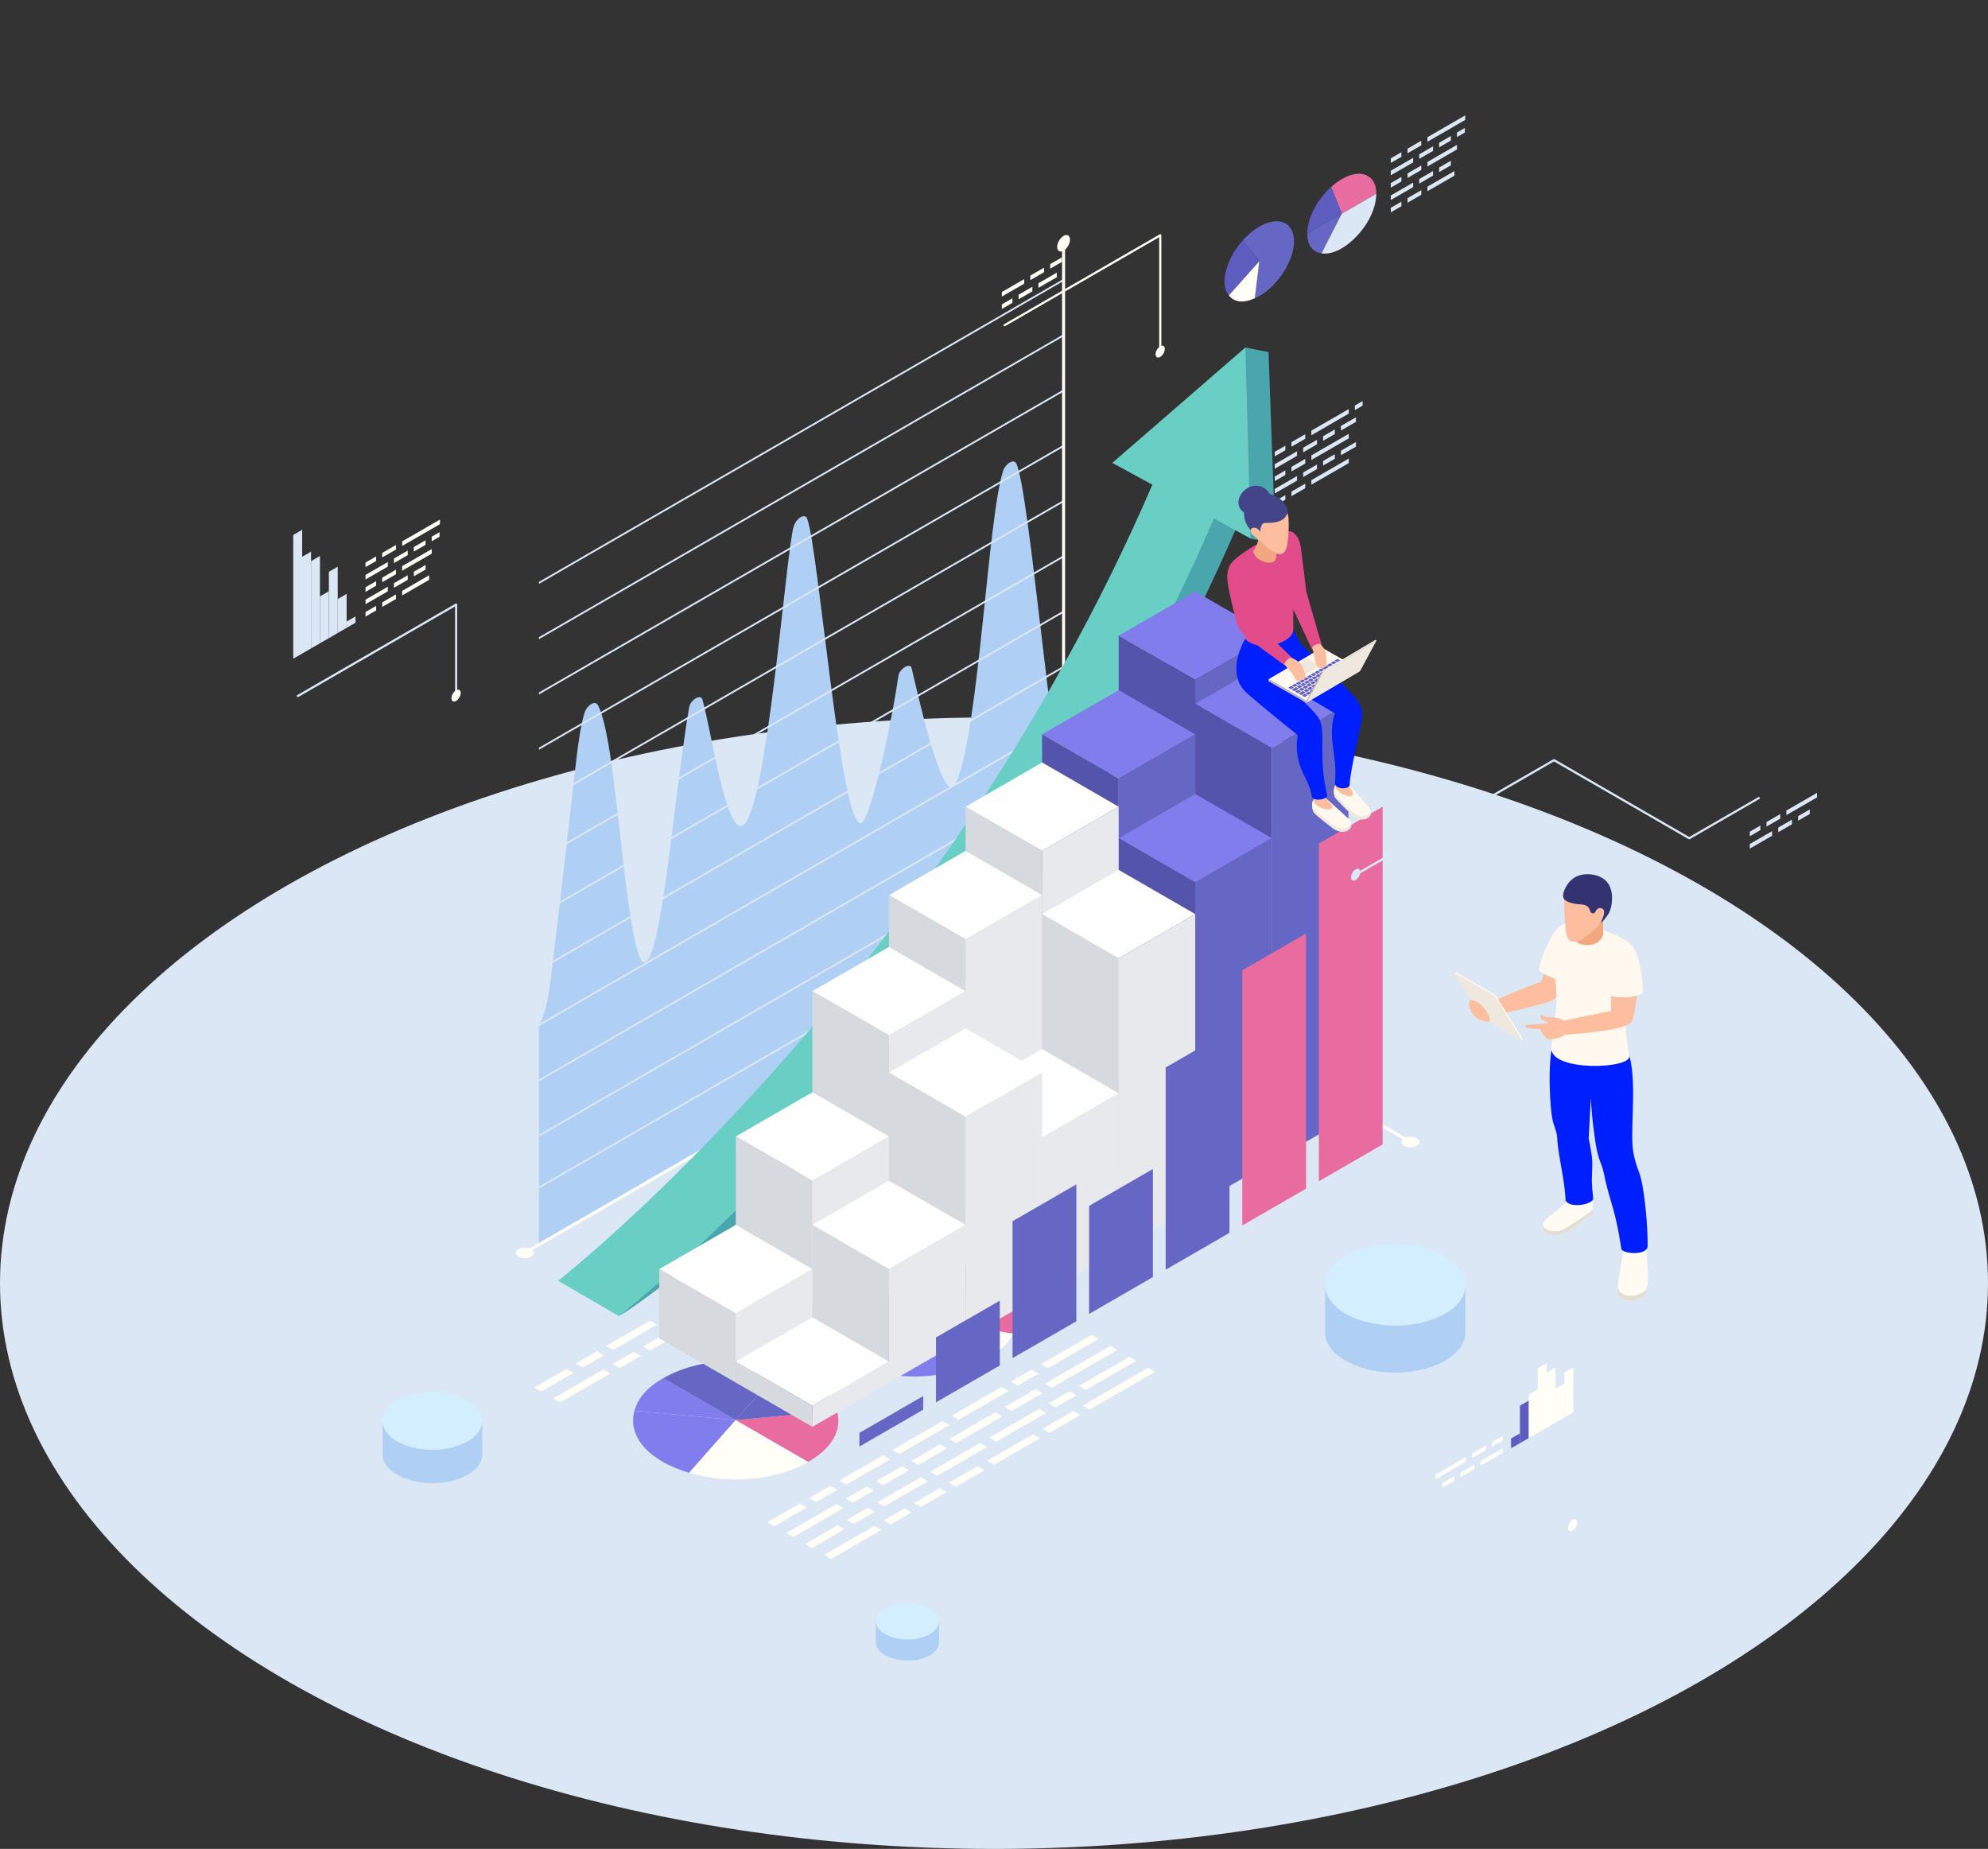 <?xml version="1.0" encoding="UTF-8"?> <svg xmlns="http://www.w3.org/2000/svg" id="_x30_" viewBox="0 0 450 418.48"><rect x="0" y="0" width="450" height="418.48" fill="#333333" stroke="none"/><defs><style> .cls-1 { fill: #dbe7f5; } .cls-2 { fill: #5d5dbf; } .cls-3 { fill: #5454ac; } .cls-4 { fill: #6666c4; } .cls-5 { fill: #d6d9de; } .cls-6 { fill: #e86c9f; } .cls-7 { fill: #6262c9; } .cls-8 { fill: #69cfc5; } .cls-9 { fill: #001fff; } .cls-10 { fill: #e4ded2; } .cls-11 { isolation: isolate; } .cls-12 { fill: #f1a782; } .cls-13 { fill: #fff8ef; } .cls-14 { fill: #44448b; } .cls-15 { fill: #333372; } .cls-16 { fill: #817dec; } .cls-17 { fill: #e34c8a; } .cls-18 { fill: #fcbe9f; } .cls-19 { fill: #e8e9ec; } .cls-20 { fill: #fefefe; } .cls-21 { fill: #fffff7; } .cls-22 { fill: #b0cff5; } .cls-23 { fill: #d2eeff; } .cls-24 { fill: #c5bbac; } .cls-25 { fill: #49a6ac; } .cls-26 { fill: #fffbf3; } .cls-27 { fill: #eee8de; } </style></defs><ellipse class="cls-1" cx="225" cy="290.43" rx="225" ry="128.05"></ellipse><g id="_x31_"><g><g><polygon class="cls-21" points="129.82 310.74 122.5 314.97 120.92 314.06 128.24 309.83 129.82 310.74"></polygon><polygon class="cls-21" points="136.7 306.77 131.93 309.52 130.36 308.61 135.12 305.86 136.7 306.77"></polygon><polygon class="cls-21" points="148.69 299.84 138.81 305.55 137.24 304.64 147.12 298.93 148.69 299.84"></polygon><polygon class="cls-21" points="162.1 292.1 150.81 298.62 149.23 297.71 160.52 291.19 162.1 292.1"></polygon><polygon class="cls-21" points="162.64 289.97 164.22 290.88 175.5 284.36 173.93 283.45 162.64 289.97"></polygon><polygon class="cls-21" points="182.32 280.42 177.62 283.14 176.05 282.23 180.75 279.51 182.32 280.42"></polygon><polygon class="cls-21" points="195.88 272.6 184.44 279.2 182.87 278.29 194.3 271.69 195.88 272.6"></polygon><polygon class="cls-21" points="138.15 310.87 126.77 317.43 125.2 316.53 136.58 309.96 138.15 310.87"></polygon><polygon class="cls-21" points="145.03 306.89 140.27 309.64 138.69 308.73 143.46 305.98 145.03 306.89"></polygon><polygon class="cls-21" points="152.97 302.31 147.15 305.67 145.57 304.76 151.39 301.4 152.97 302.31"></polygon><polygon class="cls-21" points="161.55 297.35 155.08 301.09 153.51 300.18 159.98 296.45 161.55 297.35"></polygon><polygon class="cls-21" points="162.09 295.22 163.67 296.13 174.08 290.12 172.5 289.21 162.09 295.22"></polygon><polygon class="cls-21" points="183.19 284.86 176.19 288.9 174.62 287.99 181.62 283.95 183.19 284.86"></polygon><polygon class="cls-21" points="200.15 275.07 185.31 283.64 183.73 282.73 198.58 274.16 200.15 275.07"></polygon></g><path class="cls-21" d="M182.6,341.21l-7.32,4.23-1.57-.91,7.32-4.23,1.57.91ZM187.9,336.33l-4.76,2.75,1.57.91,4.76-2.75-1.57-.91ZM199.89,329.4l-9.88,5.7,1.57.91,9.88-5.7-1.57-.91ZM213.3,321.66l-11.29,6.52,1.57.91,11.29-6.52-1.57-.91ZM215.42,320.44l1.57.91,11.29-6.52-1.57-.91-11.29,6.52ZM233.53,309.99l-4.7,2.72,1.57.91,4.7-2.72-1.57-.91ZM247.08,302.16l-11.44,6.6,1.57.91,11.44-6.6-1.57-.91ZM189.35,340.43l-11.38,6.57,1.57.91,11.38-6.57-1.57-.91ZM196.23,336.46l-4.76,2.75,1.57.91,4.76-2.75-1.57-.91ZM204.17,331.87l-5.82,3.36,1.57.91,5.82-3.36-1.57-.91ZM212.76,326.92l-6.47,3.73,1.57.91,6.47-3.73-1.57-.91ZM214.87,325.69l1.57.91,10.41-6.01-1.57-.91-10.41,6.01ZM234.39,314.42l-7,4.04,1.57.91,7-4.04-1.57-.91ZM251.36,304.63l-14.85,8.57,1.57.91,14.85-8.57-1.57-.91ZM189.57,345.24l-7.32,4.23,1.57.91,7.32-4.23-1.57-.91ZM196.45,341.27l-4.76,2.75,1.57.91,4.76-2.75-1.57-.91ZM208.45,334.34l-9.88,5.7,1.57.91,9.88-5.7-1.57-.91ZM221.85,326.6l-11.29,6.52,1.57.91,11.29-6.52-1.57-.91ZM223.97,325.38l1.57.91,11.29-6.52-1.57-.91-11.29,6.52ZM242.08,314.92l-4.7,2.72,1.57.91,4.7-2.72-1.57-.91ZM255.63,307.1l-11.44,6.6,1.57.91,11.44-6.6-1.57-.91ZM197.91,345.37l-11.38,6.57,1.57.91,11.38-6.57-1.57-.91ZM204.78,341.39l-4.76,2.75,1.57.91,4.76-2.75-1.57-.91ZM212.72,336.81l-5.82,3.36,1.57.91,5.82-3.36-1.57-.91ZM221.31,331.85l-6.47,3.73,1.57.91,6.47-3.73-1.57-.91ZM223.42,330.63l1.57.91,10.41-6.01-1.57-.91-10.41,6.01ZM242.94,319.36l-7,4.04,1.57.91,7-4.04-1.57-.91ZM259.91,309.57l-14.85,8.57,1.57.91,14.85-8.57-1.57-.91Z"></path><g><path class="cls-16" d="M166.54,321.41l-22.92-2.1c.8-2.92,2.89-5.29,6.51-7.38l16.41,9.47Z"></path><path class="cls-16" d="M166.54,321.41l-10.54,11.94c-9.14-2.69-13.99-8.19-12.39-14.03l22.92,2.1Z"></path><path class="cls-21" d="M166.54,321.41l16.41,9.47c-7.25,4.19-17.81,5.15-26.95,2.46l10.54-11.94Z"></path><path class="cls-6" d="M166.54,321.41l22.92-2.1c1.2,4.39-1.07,8.43-6.51,11.57l-16.41-9.47Z"></path><path class="cls-4" d="M166.54,321.41l10.54-11.94c6.85,2.02,11.18,5.46,12.39,9.84l-22.92,2.1Z"></path><path class="cls-4" d="M166.54,321.41l-16.41-9.47c7.25-4.19,17.81-5.15,26.95-2.46l-10.54,11.94Z"></path></g><g><path class="cls-16" d="M206.94,298.05l7.81,12.69c-4.86,1-9.47,1.07-14.41.23l6.61-12.92Z"></path><path class="cls-21" d="M206.94,298.05l22.37,3.81c-2.19,4.28-7.28,7.38-14.57,8.88l-7.81-12.69Z"></path><path class="cls-4" d="M206.94,298.05l-6.61,12.92c-12.36-2.11-19.41-9.6-15.77-16.73,3.65-7.13,16.62-11.21,28.98-9.1,4.94.84,8.75,2.35,11.89,4.71l-18.49,8.21Z"></path><path class="cls-6" d="M206.94,298.05l18.49-8.21c4.71,3.54,6.07,7.74,3.88,12.02l-22.37-3.81Z"></path></g></g><g><g><path class="cls-22" d="M230.02,104.87c-.61-1.07-2.42.04-2.99,1.81-3.41,10.64-5.39,57.53-10.4,70.03-.41,1.02-1.38,1.66-1.88,1.23-2.63-2.31-5.94-16.17-8.4-26.73-.31-1.33-2.77.14-3,1.8-1.46,10.35-6.15,32.03-8.31,33.27-4.61,2.66-9.81-62.95-12.37-68.97-.51-1.19-2.43.02-3,1.8-1.73,5.42-6.06,64.58-11.53,67.73-3.79,2.19-7.27-22.23-9.15-28.53-.39-1.3-2.7.08-3,1.8-3.36,19.63-6.12,56.13-9.91,57.55-2.23,1.93-4.29-17.06-4.66-19.81-1.59-11.91-3.21-33.2-6.11-38.29-.61-1.08-2.43.02-3,1.8-1.73,5.42-2.37,16.91-6.43,50.09-1.17,9.56-1.65,16.84-3.89,20.64v49.25l118.8-68.59v-36.73c-2.23,1.93-7.87-66.1-10.78-71.17Z"></path><path class="cls-1" d="M240.79,63.11v.46l-118.8,68.59v-.46l118.8-68.59ZM121.99,144.68l118.8-68.59v-.46l-118.8,68.59v.46ZM121.99,268.57v.46l118.8-68.59v-.46l-118.8,68.59ZM121.99,157.19l118.8-68.59v-.46l-118.8,68.59v.46ZM121.99,169.7l118.8-68.59v-.46l-118.8,68.59v.46ZM121.99,182.21l118.8-68.59v-.46l-118.8,68.59v.46ZM121.99,194.72l118.8-68.59v-.46l-118.8,68.59v.46ZM121.99,207.23l118.8-68.59v-.46l-118.8,68.59v.46ZM121.99,219.74l118.8-68.59v-.46l-118.8,68.59v.46ZM121.99,232.25l118.8-68.59v-.46l-118.8,68.59v.46ZM121.99,244.77l118.8-68.59v-.46l-118.8,68.59v.46ZM121.99,257.28l118.8-68.59v-.46l-118.8,68.59v.46Z"></path></g><g id="_x31_6"><g><g><path class="cls-21" d="M319.28,258.84c-.06,0-.12-.01-.17-.04l-78.53-45.34c-.1-.06-.17-.17-.17-.29V55.06c0-.19.15-.34.34-.34s.34.15.34.34v157.91l78.36,45.24c.16.09.22.3.12.46-.06.11-.18.17-.29.17Z"></path><path class="cls-21" d="M118.79,283.91c-.12,0-.23-.06-.29-.17-.09-.16-.04-.37.12-.46l121.96-70.41c.16-.09.37-.04.46.12.09.16.04.37-.12.46l-121.96,70.41c-.05.03-.11.04-.17.04Z"></path></g><path class="cls-21" d="M320.72,257.66c.8.46.8,1.21,0,1.67s-2.09.46-2.89,0-.8-1.21,0-1.67,2.09-.46,2.89,0Z"></path><path class="cls-21" d="M120.24,282.74c.8.46.8,1.21,0,1.67s-2.09.46-2.89,0c-.8-.46-.8-1.21,0-1.67.8-.46,2.09-.46,2.89,0Z"></path><path class="cls-21" d="M239.3,55.9c0,.92.65,1.3,1.45.84.8-.46,1.45-1.58,1.45-2.51s-.65-1.3-1.45-.84-1.45,1.58-1.45,2.51Z"></path></g><g><path class="cls-25" d="M273.24,111.06c-39.82,84-132.25,186.16-133.14,186.83,8.69-5.02,90.84-64.4,140.48-180.08l-7.34-6.76Z"></path><g><polygon class="cls-25" points="281.9 78.65 287.14 79.69 288.71 123.03 283.09 121.9 273.93 106.94 281.9 78.65"></polygon><path class="cls-8" d="M281.9,78.65l-30.12,26.12,9.07,4.94c-48.67,112.74-133.64,179.51-134.52,180.18l13.77,8c.88-.67,86.04-67.58,134.69-180.54l8.3,4.55-1.19-43.25Z"></path></g></g><g><g id="Axonometric_Cube"><polygon id="Cube_face_-_top" class="cls-16" points="270.55 153.88 253.22 143.88 270.55 133.87 287.89 143.88 270.55 153.88"></polygon><polygon id="Cube_face_-_left" class="cls-3" points="270.55 252.9 253.22 242.9 253.22 143.88 270.55 153.88 270.55 252.9"></polygon><polygon id="Cube_face_-_right" class="cls-4" points="287.89 242.9 270.55 252.9 270.55 153.88 287.89 143.88 287.89 242.9"></polygon></g><g id="Axonometric_Cube-2" data-name="Axonometric_Cube"><polygon id="Cube_face_-_top-2" data-name="Cube_face_-_top" class="cls-16" points="287.89 169.3 270.55 159.3 287.89 149.29 305.22 159.3 287.89 169.3"></polygon><polygon id="Cube_face_-_left-2" data-name="Cube_face_-_left" class="cls-3" points="287.89 262.91 270.55 252.9 270.55 159.3 287.89 169.3 287.89 262.91"></polygon><polygon id="Cube_face_-_right-2" data-name="Cube_face_-_right" class="cls-4" points="305.22 252.9 287.89 262.91 287.89 169.3 305.22 159.3 305.22 252.9"></polygon></g><g id="Axonometric_Cube-3" data-name="Axonometric_Cube"><polygon id="Cube_face_-_top-3" data-name="Cube_face_-_top" class="cls-16" points="253.22 176.22 235.89 166.21 253.22 156.21 270.55 166.21 253.22 176.22"></polygon><polygon id="Cube_face_-_left-3" data-name="Cube_face_-_left" class="cls-3" points="253.22 262.91 235.89 252.9 235.89 166.21 253.22 176.22 253.22 262.91"></polygon><polygon id="Cube_face_-_right-3" data-name="Cube_face_-_right" class="cls-4" points="270.55 252.9 253.22 262.91 253.22 176.22 270.55 166.21 270.55 252.9"></polygon></g><g id="Axonometric_Cube-4" data-name="Axonometric_Cube"><polygon id="Cube_face_-_top-4" data-name="Cube_face_-_top" class="cls-16" points="270.55 199.72 253.22 189.71 270.55 179.71 287.89 189.71 270.55 199.72"></polygon><polygon id="Cube_face_-_left-4" data-name="Cube_face_-_left" class="cls-3" points="270.55 272.92 253.22 262.91 253.22 189.71 270.55 199.72 270.55 272.92"></polygon><polygon id="Cube_face_-_right-4" data-name="Cube_face_-_right" class="cls-4" points="287.89 262.91 270.55 272.92 270.55 199.72 287.89 189.71 287.89 262.91"></polygon></g><g id="Axonometric_Cube-5" data-name="Axonometric_Cube"><polygon id="Cube_face_-_top-5" data-name="Cube_face_-_top" class="cls-20" points="235.89 192.59 218.56 182.59 235.89 172.58 253.22 182.59 235.89 192.59"></polygon><polygon id="Cube_face_-_left-5" data-name="Cube_face_-_left" class="cls-5" points="235.89 272.92 218.56 262.91 218.56 182.59 235.89 192.59 235.89 272.92"></polygon><polygon id="Cube_face_-_right-5" data-name="Cube_face_-_right" class="cls-19" points="253.22 262.91 235.89 272.92 235.89 192.59 253.22 182.59 253.22 262.91"></polygon></g><g id="Axonometric_Cube-6" data-name="Axonometric_Cube"><polygon id="Cube_face_-_top-6" data-name="Cube_face_-_top" class="cls-20" points="253.22 216.9 235.89 206.89 253.22 196.89 270.55 206.89 253.22 216.9"></polygon><polygon id="Cube_face_-_left-6" data-name="Cube_face_-_left" class="cls-5" points="253.22 282.92 235.89 272.92 235.89 206.89 253.22 216.9 253.22 282.92"></polygon><polygon id="Cube_face_-_right-6" data-name="Cube_face_-_right" class="cls-19" points="270.55 272.92 253.22 282.92 253.22 216.9 270.55 206.89 270.55 272.92"></polygon></g><g id="Axonometric_Cube-7" data-name="Axonometric_Cube"><polygon id="Cube_face_-_top-7" data-name="Cube_face_-_top" class="cls-20" points="218.56 212.61 201.22 202.6 218.56 192.59 235.89 202.6 218.56 212.61"></polygon><polygon id="Cube_face_-_left-7" data-name="Cube_face_-_left" class="cls-5" points="218.56 282.92 201.22 272.92 201.22 202.6 218.56 212.61 218.56 282.92"></polygon><polygon id="Cube_face_-_right-7" data-name="Cube_face_-_right" class="cls-19" points="235.89 272.92 218.56 282.92 218.56 212.61 235.89 202.6 235.89 272.92"></polygon></g><g id="Axonometric_Cube-8" data-name="Axonometric_Cube"><polygon id="Cube_face_-_top-8" data-name="Cube_face_-_top" class="cls-20" points="235.89 257.46 218.56 247.45 235.89 237.44 253.22 247.45 235.89 257.46"></polygon><polygon id="Cube_face_-_left-8" data-name="Cube_face_-_left" class="cls-5" points="235.89 292.93 230.29 289.7 218.56 282.92 218.56 247.45 235.89 257.46 235.89 292.93"></polygon><polygon id="Cube_face_-_right-8" data-name="Cube_face_-_right" class="cls-19" points="253.22 282.92 235.89 292.93 235.89 257.46 253.22 247.45 253.22 282.92"></polygon></g><g id="Axonometric_Cube-9" data-name="Axonometric_Cube"><polygon id="Cube_face_-_top-9" data-name="Cube_face_-_top" class="cls-20" points="201.22 234.35 183.89 224.34 201.22 214.34 218.56 224.34 201.22 234.35"></polygon><polygon id="Cube_face_-_left-9" data-name="Cube_face_-_left" class="cls-5" points="201.22 292.93 183.89 282.92 183.89 224.34 201.22 234.35 201.22 292.93"></polygon><polygon id="Cube_face_-_right-9" data-name="Cube_face_-_right" class="cls-19" points="218.56 282.92 201.22 292.93 201.22 234.35 218.56 224.34 218.56 282.92"></polygon></g><g id="Axonometric_Cube-10" data-name="Axonometric_Cube"><polygon id="Cube_face_-_top-10" data-name="Cube_face_-_top" class="cls-20" points="218.56 252.77 201.22 242.76 218.56 232.76 235.89 242.76 218.56 252.77"></polygon><polygon id="Cube_face_-_left-10" data-name="Cube_face_-_left" class="cls-5" points="218.56 302.94 201.22 292.93 201.22 242.76 218.56 252.77 218.56 302.94"></polygon><polygon id="Cube_face_-_right-10" data-name="Cube_face_-_right" class="cls-19" points="235.89 292.93 218.56 302.94 218.56 252.77 235.89 242.76 235.89 292.93"></polygon></g><g id="Axonometric_Cube-11" data-name="Axonometric_Cube"><polygon id="Cube_face_-_top-11" data-name="Cube_face_-_top" class="cls-20" points="183.89 267.23 166.56 257.22 183.89 247.22 201.22 257.22 183.89 267.23"></polygon><polygon id="Cube_face_-_left-11" data-name="Cube_face_-_left" class="cls-5" points="183.89 302.94 166.56 292.93 166.56 257.22 183.89 267.23 183.89 302.94"></polygon><polygon id="Cube_face_-_right-11" data-name="Cube_face_-_right" class="cls-19" points="201.22 292.93 183.89 302.94 183.89 267.23 201.22 257.22 201.22 292.93"></polygon></g><g id="Axonometric_Cube-12" data-name="Axonometric_Cube"><polygon id="Cube_face_-_top-12" data-name="Cube_face_-_top" class="cls-20" points="201.22 287.25 183.89 277.24 201.22 267.23 218.56 277.24 201.22 287.25"></polygon><polygon id="Cube_face_-_left-12" data-name="Cube_face_-_left" class="cls-5" points="201.22 312.94 183.89 302.94 183.89 277.24 201.22 287.25 201.22 312.94"></polygon><polygon id="Cube_face_-_right-12" data-name="Cube_face_-_right" class="cls-19" points="218.56 302.94 201.22 312.94 201.22 287.25 218.56 277.24 218.56 302.94"></polygon></g><g id="Axonometric_Cube-13" data-name="Axonometric_Cube"><polygon id="Cube_face_-_top-13" data-name="Cube_face_-_top" class="cls-20" points="166.56 297.25 149.23 287.25 166.56 277.24 183.89 287.25 166.56 297.25"></polygon><polygon id="Cube_face_-_left-13" data-name="Cube_face_-_left" class="cls-5" points="166.56 312.94 149.23 302.94 149.23 287.25 166.56 297.25 166.56 312.94"></polygon><polygon id="Cube_face_-_right-13" data-name="Cube_face_-_right" class="cls-19" points="183.89 302.94 166.56 312.94 166.56 297.25 183.89 287.25 183.89 302.94"></polygon></g><g id="Axonometric_Cube-14" data-name="Axonometric_Cube"><polygon id="Cube_face_-_top-14" data-name="Cube_face_-_top" class="cls-20" points="183.89 318.17 166.56 308.17 183.89 298.16 201.22 308.17 183.89 318.17"></polygon><polygon id="Cube_face_-_left-14" data-name="Cube_face_-_left" class="cls-5" points="183.89 322.95 166.56 312.94 166.56 308.17 183.89 318.17 183.89 322.95"></polygon><polygon id="Cube_face_-_right-14" data-name="Cube_face_-_right" class="cls-19" points="201.22 312.94 183.89 322.95 183.89 318.17 201.22 308.17 201.22 312.94"></polygon></g></g><g><polygon class="cls-6" points="298.53 190.92 312.97 182.59 312.97 259.03 298.53 267.37 298.53 190.92"></polygon><polygon class="cls-6" points="281.2 219.62 295.64 211.28 295.64 269.04 281.2 277.37 281.2 219.62"></polygon><polygon class="cls-4" points="263.86 241.61 278.3 233.28 278.3 279.04 263.86 287.38 263.86 241.61"></polygon><polygon class="cls-4" points="246.53 272.93 260.97 264.59 260.97 289.05 246.53 297.39 246.53 272.93"></polygon><polygon class="cls-4" points="229.2 276.41 243.64 268.07 243.64 299.06 229.2 307.39 229.2 276.41"></polygon><polygon class="cls-4" points="211.87 302.72 226.31 294.38 226.31 309.06 211.87 317.4 211.87 302.72"></polygon><polygon class="cls-4" points="194.53 324.32 208.97 315.98 208.97 319.07 194.53 327.41 194.53 324.32"></polygon></g></g><g><path class="cls-1" d="M306.85,198.22c-.08,0-.17-.04-.21-.12-.07-.12-.03-.27.09-.33l44.91-25.93c.08-.04.17-.04.24,0l30.49,17.6,15.65-9.03c.11-.07.26-.03.33.09.07.12.03.27-.09.33l-15.77,9.11c-.08.04-.17.04-.24,0l-30.49-17.6-44.79,25.86s-.08.03-.12.03Z"></path><path class="cls-1" d="M305.81,198.58c0,.67.47.94,1.05.6.58-.33,1.05-1.14,1.05-1.81,0-.67-.47-.94-1.05-.6-.58.33-1.05,1.14-1.05,1.81Z"></path></g><g><path class="cls-21" d="M262.63,79.83c-.13,0-.24-.11-.24-.24v-25.91l-34.87,20.13c-.12.07-.27.03-.33-.09-.07-.12-.03-.27.09-.33l35.24-20.35c.08-.04.17-.04.24,0,.08.04.12.12.12.21v26.34c0,.13-.11.24-.24.24Z"></path><path class="cls-21" d="M261.58,80.19c0,.67.47.94,1.04.6s1.04-1.14,1.04-1.81-.47-.94-1.04-.6c-.58.33-1.04,1.14-1.04,1.81Z"></path></g><path class="cls-21" d="M354.97,345.79c0,.67.47.94,1.04.6.58-.33,1.04-1.14,1.04-1.81s-.47-.94-1.04-.6c-.58.33-1.04,1.14-1.04,1.81Z"></path><path class="cls-1" d="M67.42,157.77c-.08,0-.17-.04-.21-.12-.07-.12-.03-.27.09-.33l35.83-20.69c.08-.04.17-.04.24,0,.08.04.12.12.12.21v20.58c0,.13-.11.24-.24.24s-.24-.11-.24-.24v-20.16l-35.46,20.48s-.08.03-.12.03Z"></path><path class="cls-21" d="M102.2,158.05c0,.67.47.94,1.04.6.58-.33,1.04-1.14,1.04-1.81s-.47-.94-1.05-.6c-.58.33-1.04,1.14-1.04,1.81Z"></path></g><g><polygon class="cls-21" points="85.14 125.94 82.74 127.32 82.74 128.35 85.14 126.97 85.14 125.94"></polygon><polygon class="cls-21" points="89.64 123.34 86.52 125.14 86.52 126.17 89.64 124.37 89.64 123.34"></polygon><polygon class="cls-21" points="99.59 118.63 99.59 117.6 91.03 122.54 91.03 123.57 99.59 118.63"></polygon><polygon class="cls-21" points="87.79 127.21 82.74 130.12 82.74 131.15 87.79 128.24 87.79 127.21"></polygon><polygon class="cls-21" points="89.18 127.44 92.3 125.64 92.3 124.61 89.18 126.41 89.18 127.44"></polygon><polygon class="cls-21" points="96.33 123.31 96.33 122.28 93.68 123.81 93.68 124.84 96.33 123.31"></polygon><polygon class="cls-21" points="97.72 122.51 99.49 121.49 99.49 120.45 97.72 121.48 97.72 122.51"></polygon><polygon class="cls-21" points="85.14 131.54 82.74 132.92 82.74 133.95 85.14 132.57 85.14 131.54"></polygon><polygon class="cls-21" points="86.52 131.77 89.64 129.97 89.64 128.94 86.52 130.74 86.52 131.77"></polygon><polygon class="cls-21" points="91.03 129.17 97.72 125.31 97.72 124.28 91.03 128.14 91.03 129.17"></polygon><polygon class="cls-21" points="87.79 132.8 82.74 135.72 82.74 136.75 87.79 133.83 87.79 132.8"></polygon><polygon class="cls-21" points="92.3 130.2 89.18 132 89.18 133.03 92.3 131.23 92.3 130.2"></polygon><polygon class="cls-21" points="93.68 129.4 93.68 130.43 96.33 128.91 96.33 127.88 93.68 129.4"></polygon><polygon class="cls-21" points="85.14 137.14 82.74 138.52 82.74 139.55 85.14 138.17 85.14 137.14"></polygon><polygon class="cls-21" points="86.52 137.37 89.64 135.57 89.64 134.54 86.52 136.34 86.52 137.37"></polygon><polygon class="cls-21" points="97.13 131.24 97.13 130.21 91.03 133.74 91.03 134.77 97.13 131.24"></polygon></g><g><polygon class="cls-1" points="290.95 100.88 288.55 102.26 288.55 103.29 290.95 101.91 290.95 100.88"></polygon><polygon class="cls-1" points="295.45 98.28 292.33 100.08 292.33 101.11 295.45 99.31 295.45 98.28"></polygon><polygon class="cls-1" points="305.3 93.62 305.3 92.59 296.84 97.48 296.84 98.51 305.3 93.62"></polygon><polygon class="cls-1" points="308.44 90.78 306.68 91.79 306.68 92.82 308.44 91.81 308.44 90.78"></polygon><polygon class="cls-1" points="293.6 102.14 288.55 105.06 288.55 106.09 293.6 103.17 293.6 102.14"></polygon><polygon class="cls-1" points="294.99 102.37 298.11 100.57 298.11 99.54 294.99 101.34 294.99 102.37"></polygon><polygon class="cls-1" points="302.14 98.24 302.14 97.21 299.49 98.74 299.49 99.77 302.14 98.24"></polygon><polygon class="cls-1" points="303.53 97.44 306.93 95.48 306.93 94.45 303.53 96.41 303.53 97.44"></polygon><polygon class="cls-1" points="290.95 106.47 288.55 107.86 288.55 108.89 290.95 107.51 290.95 106.47"></polygon><polygon class="cls-1" points="292.33 106.71 295.45 104.91 295.45 103.87 292.33 105.67 292.33 106.71"></polygon><polygon class="cls-1" points="296.84 104.11 305.3 99.22 305.3 98.19 296.84 103.07 296.84 104.11"></polygon><polygon class="cls-1" points="293.6 107.74 288.55 110.66 288.55 111.69 293.6 108.77 293.6 107.74"></polygon><polygon class="cls-1" points="298.11 105.14 294.99 106.94 294.99 107.97 298.11 106.17 298.11 105.14"></polygon><polygon class="cls-1" points="299.49 104.34 299.49 105.37 302.14 103.84 302.14 102.81 299.49 104.34"></polygon><polygon class="cls-1" points="306.93 100.05 303.53 102.01 303.53 103.04 306.93 101.08 306.93 100.05"></polygon><polygon class="cls-1" points="290.95 112.07 288.55 113.46 288.55 114.49 290.95 113.1 290.95 112.07"></polygon><polygon class="cls-1" points="292.33 112.3 295.45 110.5 295.45 109.47 292.33 111.27 292.33 112.3"></polygon><polygon class="cls-1" points="305.3 104.82 305.3 103.79 296.84 108.67 296.84 109.7 305.3 104.82"></polygon></g><g><polygon class="cls-21" points="231.83 63.18 226.78 66.09 226.78 67.12 231.83 64.21 231.83 63.18"></polygon><polygon class="cls-21" points="236.33 60.58 233.22 62.38 233.22 63.41 236.33 61.61 236.33 60.58"></polygon><polygon class="cls-21" points="237.72 59.78 237.72 60.81 240.37 59.28 240.37 58.25 237.72 59.78"></polygon><polygon class="cls-21" points="229.17 67.51 226.78 68.89 226.78 69.92 229.17 68.54 229.17 67.51"></polygon><polygon class="cls-21" points="230.56 67.74 233.68 65.94 233.68 64.91 230.56 66.71 230.56 67.74"></polygon><polygon class="cls-21" points="239.21 62.75 239.21 61.72 235.06 64.11 235.06 65.14 239.21 62.75"></polygon></g><g><polygon class="cls-1" points="398.47 186.86 396.08 188.24 396.08 189.27 398.47 187.89 398.47 186.86"></polygon><polygon class="cls-1" points="402.97 184.26 399.86 186.06 399.86 187.09 402.97 185.29 402.97 184.26"></polygon><polygon class="cls-1" points="411.3 180.49 411.3 179.45 404.36 183.46 404.36 184.49 411.3 180.49"></polygon><polygon class="cls-1" points="401.13 188.12 396.08 191.04 396.08 192.07 401.13 189.16 401.13 188.12"></polygon><polygon class="cls-1" points="402.51 188.36 405.63 186.56 405.63 185.52 402.51 187.32 402.51 188.36"></polygon><polygon class="cls-1" points="409.66 184.23 409.66 183.2 407.02 184.72 407.02 185.76 409.66 184.23"></polygon></g><g><polygon class="cls-21" points="337.73 326.39 340.13 325.01 340.13 326.04 337.73 327.42 337.73 326.39"></polygon><polygon class="cls-21" points="333.23 328.99 336.34 327.19 336.34 328.22 333.23 330.02 333.23 328.99"></polygon><polygon class="cls-21" points="324.91 334.83 324.91 333.8 331.84 329.79 331.84 330.82 324.91 334.83"></polygon><polygon class="cls-21" points="335.07 330.73 340.13 327.81 340.13 328.84 335.07 331.76 335.07 330.73"></polygon><polygon class="cls-21" points="333.69 332.56 330.57 334.36 330.57 333.33 333.69 331.53 333.69 332.56"></polygon><polygon class="cls-21" points="326.54 336.68 326.54 335.65 329.19 334.13 329.19 335.16 326.54 336.68"></polygon></g><g><polygon id="Cube_face_-_right-15" data-name="Cube_face_-_right" class="cls-1" points="66.38 149.09 68.4 147.92 68.4 119.91 66.38 121.08 66.38 149.09"></polygon><polygon id="Cube_face_-_right-16" data-name="Cube_face_-_right" class="cls-1" points="68.4 147.92 70.41 146.76 70.41 124.86 68.4 126.02 68.4 147.92"></polygon><polygon id="Cube_face_-_right-17" data-name="Cube_face_-_right" class="cls-1" points="70.41 146.76 72.42 145.6 72.42 125.84 70.41 127.01 70.41 146.76"></polygon><polygon id="Cube_face_-_right-18" data-name="Cube_face_-_right" class="cls-1" points="72.42 145.6 74.44 144.44 74.44 133.82 72.42 134.98 72.42 145.6"></polygon><polygon id="Cube_face_-_right-19" data-name="Cube_face_-_right" class="cls-1" points="74.44 144.44 76.45 143.27 76.45 128.26 74.44 129.43 74.44 144.44"></polygon><polygon id="Cube_face_-_right-20" data-name="Cube_face_-_right" class="cls-1" points="76.45 143.27 78.46 142.11 78.46 134.42 76.45 135.59 76.45 143.27"></polygon><polygon id="Cube_face_-_right-21" data-name="Cube_face_-_right" class="cls-1" points="78.46 142.11 80.47 140.95 80.47 139.52 78.46 140.68 78.46 142.11"></polygon></g><g><polygon id="Cube_face_-_right-22" data-name="Cube_face_-_right" class="cls-2" points="342.04 327.8 344.05 326.64 344.05 324.43 342.04 325.59 342.04 327.8"></polygon><polygon id="Cube_face_-_right-23" data-name="Cube_face_-_right" class="cls-2" points="344.05 326.64 346.06 325.48 346.06 317 344.05 318.16 344.05 326.64"></polygon><polygon id="Cube_face_-_right-24" data-name="Cube_face_-_right" class="cls-21" points="346.06 325.48 348.08 324.31 348.08 314.48 346.06 315.65 346.06 325.48"></polygon><polygon id="Cube_face_-_right-25" data-name="Cube_face_-_right" class="cls-21" points="348.08 324.31 350.09 323.15 350.09 308.55 348.08 309.71 348.08 324.31"></polygon><polygon id="Cube_face_-_right-26" data-name="Cube_face_-_right" class="cls-21" points="350.09 323.15 352.1 321.99 352.1 309.5 350.09 310.66 350.09 323.15"></polygon><polygon id="Cube_face_-_right-27" data-name="Cube_face_-_right" class="cls-21" points="352.1 321.99 354.11 320.83 354.11 313.14 352.1 314.3 352.1 321.99"></polygon><polygon id="Cube_face_-_right-28" data-name="Cube_face_-_right" class="cls-21" points="354.11 320.83 356.13 319.67 356.13 309.5 354.11 310.66 354.11 320.83"></polygon></g><g><path class="cls-22" d="M325.58,290.93l-13.33-.07-12.3-.07v10.65c-.08,4.95,6.05,7.94,11.37,8.85,0,.02.93.16.93.16,4.56.59,9.47.04,13.33-1.7.91-.4,1.72-.84,2.55-1.42,2.35-1.66,3.55-3.69,3.58-5.72v-10.65l-6.13-.03Z"></path><path class="cls-23" d="M327.03,284.28c-8.54-4.93-23.1-2.77-26.47,3.91-.98,1.95-.89,3.77.3,5.69.84,1.36,2.11,2.52,3.74,3.47,1.82,1.05,4.11,1.83,6.78,2.29,5.06.87,10.02.33,14.19-1.53,2.78-1.24,4.55-2.74,5.54-4.69,1.69-3.35-.07-6.82-4.07-9.13Z"></path></g><g><path class="cls-22" d="M209.81,366.96l-6.01-.03-5.54-.03v4.8c-.04,2.23,2.73,3.58,5.12,3.99,0,.01.42.07.42.07,2.05.27,4.27.02,6.01-.77.41-.18.78-.38,1.15-.64,1.06-.75,1.6-1.66,1.61-2.58v-4.8h-2.76Z"></path><path class="cls-23" d="M210.46,363.97c-3.85-2.22-10.41-1.25-11.93,1.76-.44.88-.4,1.7.13,2.56.38.61.95,1.14,1.69,1.56.82.47,1.85.82,3.05,1.03,2.28.39,4.52.15,6.39-.69,1.25-.56,2.05-1.24,2.49-2.12.76-1.51-.03-3.07-1.83-4.12Z"></path></g><g><path class="cls-22" d="M104.8,321.69l-9.46-.05-8.72-.05v7.56c-.06,3.51,4.29,5.63,8.07,6.27,0,.02.66.11.66.11,3.23.42,6.72.03,9.46-1.2.64-.29,1.22-.6,1.81-1.01,1.67-1.18,2.52-2.61,2.54-4.05v-7.56l-4.35-.02Z"></path><path class="cls-23" d="M105.82,316.97c-6.06-3.5-16.39-1.97-18.78,2.78-.7,1.38-.63,2.68.21,4.04.6.96,1.49,1.79,2.65,2.46,1.29.75,2.91,1.3,4.81,1.62,3.59.61,7.11.23,10.06-1.09,1.97-.88,3.23-1.95,3.93-3.33,1.2-2.38-.05-4.84-2.89-6.48Z"></path></g><g><g><g><polygon class="cls-1" points="317.22 34.45 314.82 35.84 314.82 36.87 317.22 35.49 317.22 34.45"></polygon><polygon class="cls-1" points="321.72 31.85 318.61 33.65 318.61 34.69 321.72 32.89 321.72 31.85"></polygon><polygon class="cls-1" points="331.67 27.14 331.67 26.11 323.11 31.06 323.11 32.09 331.67 27.14"></polygon><polygon class="cls-1" points="319.88 35.72 314.82 38.64 314.82 39.67 319.88 36.75 319.88 35.72"></polygon><polygon class="cls-1" points="321.26 35.95 324.38 34.15 324.38 33.12 321.26 34.92 321.26 35.95"></polygon><polygon class="cls-1" points="328.41 31.82 328.41 30.79 325.76 32.32 325.76 33.35 328.41 31.82"></polygon><polygon class="cls-1" points="329.8 31.02 331.57 30 331.57 28.97 329.8 29.99 329.8 31.02"></polygon><polygon class="cls-1" points="317.22 40.05 314.82 41.44 314.82 42.47 317.22 41.08 317.22 40.05"></polygon><polygon class="cls-1" points="318.61 40.28 321.72 38.48 321.72 37.45 318.61 39.25 318.61 40.28"></polygon><polygon class="cls-1" points="323.11 37.68 329.8 33.82 329.8 32.79 323.11 36.65 323.11 37.68"></polygon><polygon class="cls-1" points="319.88 41.32 314.82 44.24 314.82 45.27 319.88 42.35 319.88 41.32"></polygon><polygon class="cls-1" points="324.38 38.72 321.26 40.52 321.26 41.55 324.38 39.75 324.38 38.72"></polygon><polygon class="cls-1" points="325.76 37.92 325.76 38.95 328.41 37.42 328.41 36.39 325.76 37.92"></polygon><polygon class="cls-1" points="317.22 45.65 314.82 47.03 314.82 48.06 317.22 46.68 317.22 45.65"></polygon><polygon class="cls-1" points="318.61 45.88 321.72 44.08 321.72 43.05 318.61 44.85 318.61 45.88"></polygon><polygon class="cls-1" points="329.22 39.76 329.22 38.72 323.11 42.25 323.11 43.28 329.22 39.76"></polygon></g><g><path class="cls-6" d="M310.04,40.13c-2.03-1.62-5.45-.76-8.73,2.2l2.41,6.03,7.81-4.51c0-1.73-.48-2.92-1.49-3.73Z"></path><path class="cls-2" d="M303.72,48.36l-7.81,4.51c0-3.45,2.11-7.58,5.4-10.54l2.41,6.03Z"></path><path class="cls-4" d="M303.72,48.36l-4.59,8.97c-2.09-.31-3.22-1.87-3.22-4.46l7.81-4.51Z"></path><path class="cls-1" d="M306.13,54.4c3.28-2.96,5.4-7.09,5.4-10.54l-7.81,4.51-4.59,8.97c2.09.31,4.54-.71,7-2.93Z"></path></g></g><g><path class="cls-2" d="M285.06,59.14l-3.75-4.73c-1.52,1.71-2.59,3.45-3.34,5.45-1.12,2.99-1.05,5.45.19,7.01l6.89-7.73Z"></path><path class="cls-4" d="M285.06,59.14l-3.75-4.73c3.81-4.27,8.57-5.61,10.65-3,2.07,2.61.66,8.19-3.14,12.46-1.52,1.71-3.05,2.87-4.77,3.64l1.02-8.37Z"></path><path class="cls-21" d="M285.06,59.14l-1.02,8.37c-2.58,1.15-4.63.93-5.88-.64l6.89-7.73Z"></path></g></g><g><g><g><g><path class="cls-13" d="M302.11,180.3c.18.56,3.93,4.15,4.25,4.39,2.32,1.81,5.03.1,3.51-1.91-.43-.57-4.25-4.87-4.48-5.1-.23-.22-.46-.44-.75-.57-.68-.29-1.32,0-1.95.29-1.14.52-.7,2.51-.58,2.9Z"></path><path class="cls-27" d="M310.27,183.68c-.4,1.1-2.22,1.58-3.86.31-.31-.24-4.07-3.83-4.25-4.39-.06-.18-.17-.66-.19-1.19-.15.75.05,1.64.13,1.9.18.56,3.93,4.15,4.25,4.39,1.96,1.53,4.18.54,3.92-1.01Z"></path></g><path class="cls-18" d="M305.13,180.19c.77.18,1.25-.05,1.13-.73-.07-.38-.6-1.02-.86-1.5l-.22-1.14c-.25-.15-2.47-.35-2.75-.25,0,0-.05.76-.05,1.53,0,.47.79,1.62,2.76,2.09Z"></path></g><g><g><path class="cls-13" d="M297.35,183.8c.24.53,4.37,3.69,4.7,3.89,2.51,1.54,5.01-.46,3.27-2.29-.49-.51-4.76-4.37-5.02-4.57-.25-.19-.5-.39-.81-.48-.71-.21-1.31.14-1.9.5-1.08.64-.42,2.57-.25,2.95Z"></path><path class="cls-27" d="M305.84,186.26c-.27,1.14-2.04,1.82-3.81.73-.34-.21-4.46-3.36-4.7-3.89-.08-.17-.25-.64-.32-1.16-.07.76.23,1.63.34,1.87.24.53,4.37,3.69,4.7,3.89,2.11,1.3,4.22.08,3.78-1.44Z"></path></g><path class="cls-18" d="M301.25,183.09c.32-.1.46-.49.29-.77-.35-.56-1.22-1.23-1.42-1.68-.11-.24-.11-.51-.15-.76-.16-.98-1.13-.85-1.81-.47-.49.27-.72.66-.8,1.2-.07.44.07,1.18.51,1.53,1.03.82,2.43,1.24,3.38.94Z"></path></g><g><path class="cls-17" d="M289.32,123.86c-.01.49.05.97.12,1.45.5,3.39,2.52,10.94,2.52,10.94l4.93,10.53c.45.75,2.53-.1,2.19-1.18-.73-2.35-3.4-11.76-3.4-11.76,0,0-1.2-10.27-1.42-10.95-.33-1.02-1.22-2.91-2.89-2.67-1.69.24-2.02,2.29-2.06,3.64Z"></path><g><path class="cls-17" d="M294.73,130.79c-1.12-2.65-4.46-4.5-3.24-10.38-1.95-.51-12.07,5.32-12.93,7.37,0,0,3.16,6.89,3.89,11.24.37,2.18-.28,4.38-.87,6.51-.13,3.57,11.3,1.89,11.18-2.49-.05-1.9-.03-4.82.02-6.13.03-.78.98-2.17,1.38-2.8.83-1.29,1-2.29.56-3.33Z"></path><path class="cls-9" d="M279.94,152.53c.46,2.93,1.66,3.84,3.92,5.75,3.68,3.11,9.89,8.12,9.89,8.12-.48,2.45-.17,5.3.78,7.6,1.09,2.64,2.01,3.65,2.43,6.33.32,1.17,3.73.62,3.46-.37-1.11-4.64-1.09-7.36-1.1-12.31,0-1.52.02-3.26-.58-4.66-.83-1.94-5.71-5.87-6.9-7.64l10.33,6.12c-1.86,5.16.68,9.71,0,15.74-.16,1.47,3.39,1.61,3.35.37-.07-1.89,1.92-10.61,2.71-14.49.33-1.6-.04-3.26-1.01-4.57-.37-.49-.78-.96-1.19-1.41-2.74-3.01-10.06-9.96-11.56-11.34-.71-1.2-1.45-2.55-1.71-3.49.26,3.3-7.86,5.57-10.91,2.33-1.55,2.74-2.26,5.66-1.9,7.91Z"></path></g><path class="cls-17" d="M277.8,130.59c-.01.49.05.97.12,1.45.32,2.19,1.28,6.13,1.92,8.63.38,1.49,1.26,2.8,2.5,3.71l8.28,6.09c.76.43,2.21-1.17,1.71-1.75-2.27-2.06-8.17-8.16-8.17-8.16,0,0-1.2-10.27-1.42-10.95-.33-1.02-1.22-2.91-2.89-2.67-1.69.24-2.02,2.29-2.06,3.64Z"></path></g><g><path class="cls-14" d="M284.55,109.94c-1.89-.18-4.01,1.5-4.21,3.52-.13,1.41.73,2.28,1.56,2.74,1.23.69,1.44-.01,2.38-.31.75-.24,3.6-2.94,3.37-3.44,0,0-.57-2.28-3.1-2.51Z"></path><g><g><path class="cls-12" d="M283.71,124.91c.24,1.95,5.06,3.88,5.19,1.02.04-.89.09-1.78.31-2.64.43-1.64.18-3.25-2.15-3.65-2.89-.5-2.12,1.22-2.24,2.35-.21,1.91-1.18,2.41-1.12,2.93Z"></path><path class="cls-18" d="M282.29,114.35c-.39.54-.44,1.26-.38,1.93.26,3.06,4.21,7.78,7.09,8.98,2.38.99,2.54-2.47,2.7-5.51.04-.67,0-1.63-.04-2.44-.09-1.83-1.01-3.57-2.58-4.52-1.2-.73-2.66-1.02-4.05-.36-.46.22-2.39,1.42-2.75,1.92Z"></path></g><path class="cls-14" d="M281.67,115.61c-.6,3.09,2.68,5.73,2.68,5.73,1.27.53.49-3.07,2.08-3,4.14.18,4.68-1.56,4.86-1.91.11-.22.29.09.29.09-.26-5.55-8.76-6.84-9.91-.91Z"></path><path class="cls-18" d="M283.15,120.45c.26.65,1.84,1.9,2.2,1.84.44-.08.04-1.34-.08-1.76-.43-1.49-2.64-1.36-2.12-.08Z"></path></g></g></g><g><g><polygon class="cls-27" points="295.7 158.86 307.83 151.72 307.83 151.94 295.7 159.08 295.7 158.86"></polygon><polygon class="cls-13" points="287.14 153.74 299.27 146.61 307.81 151.48 295.69 158.61 287.14 153.74"></polygon></g><path class="cls-27" d="M298.7,150.86l-3.89,2.28c-.09.05-.23.05-.32,0l-2.6-1.48c-.09-.05-.09-.13,0-.18l3.89-2.28c.09-.05.23-.05.32,0l2.6,1.48c.09.05.09.13,0,.18Z"></path><path class="cls-7" d="M292.83,155.64l-.52.31c-.05.03-.13.03-.19,0l-.44-.25c-.05-.03-.05-.08,0-.11l.52-.31c.05-.03.13-.03.19,0l.44.25c.05.03.05.08,0,.11ZM293.68,155.04l-.44-.25c-.05-.03-.13-.03-.19,0l-.52.31c-.05.03-.05.08,0,.11l.44.25c.05.03.13.03.19,0l.52-.31c.05-.03.05-.08,0-.11ZM294.53,154.55l-.44-.25c-.05-.03-.13-.03-.19,0l-.52.31c-.05.03-.05.08,0,.11l.44.25c.05.03.13.03.19,0l.52-.31c.05-.03.05-.08,0-.11ZM295.37,154.05l-.44-.25c-.05-.03-.13-.03-.19,0l-.52.31c-.05.03-.05.08,0,.11l.44.25c.05.03.13.03.19,0l.52-.31c.05-.03.05-.08,0-.11ZM296.22,153.56l-.44-.25c-.05-.03-.13-.03-.19,0l-.52.31c-.05.03-.05.08,0,.11l.44.25c.05.03.13.03.19,0l.52-.31c.05-.03.05-.08,0-.11ZM297.07,153.06l-.44-.25c-.05-.03-.13-.03-.19,0l-.52.31c-.05.03-.05.08,0,.11l.44.25c.05.03.13.03.19,0l.52-.31c.05-.03.05-.08,0-.11ZM297.91,152.57l-.44-.25c-.05-.03-.13-.03-.19,0l-.52.31c-.05.03-.05.08,0,.11l.44.25c.05.03.13.03.19,0l.52-.31c.05-.03.05-.08,0-.11ZM298.76,152.07l-.44-.25c-.05-.03-.13-.03-.19,0l-.52.31c-.05.03-.05.08,0,.11l.44.25c.05.03.13.03.19,0l.52-.31c.05-.03.05-.08,0-.11ZM299.61,151.57l-.44-.25c-.05-.03-.13-.03-.19,0l-.52.31c-.05.03-.05.08,0,.11l.44.25c.05.03.13.03.19,0l.52-.31c.05-.03.05-.08,0-.11ZM300.73,150.92l-.44-.25c-.05-.03-.13-.03-.19,0l-.8.47c-.05.03-.05.08,0,.11l.44.25c.05.03.13.03.19,0l.8-.47c.05-.03.05-.08,0-.11ZM303.92,151.75l-.44-.25c-.05-.03-.13-.03-.19,0l-.52.31c-.05.03-.05.08,0,.11l.44.25c.05.03.13.03.19,0l.52-.31c.05-.03.05-.08,0-.11ZM304.77,151.25l-.44-.25c-.05-.03-.13-.03-.19,0l-.52.31c-.05.03-.05.08,0,.11l.44.25c.05.03.13.03.19,0l.52-.31c.05-.03.05-.08,0-.11ZM305.62,150.76l-.44-.25c-.05-.03-.13-.03-.19,0l-.52.31c-.05.03-.05.08,0,.11l.44.25c.05.03.13.03.19,0l.52-.31c.05-.03.05-.08,0-.11ZM304.7,152.19l-.44-.25c-.05-.03-.13-.03-.19,0l-.52.31c-.05.03-.05.08,0,.11l.44.25c.05.03.13.03.19,0l.52-.31c.05-.03.05-.08,0-.11ZM305.55,151.7l-.44-.25c-.05-.03-.13-.03-.19,0l-.52.31c-.05.03-.05.08,0,.11l.44.25c.05.03.13.03.19,0l.52-.31c.05-.03.05-.08,0-.11ZM306.4,151.2l-.44-.25c-.05-.03-.13-.03-.19,0l-.52.31c-.05.03-.05.08,0,.11l.44.25c.05.03.13.03.19,0l.52-.31c.05-.03.05-.08,0-.11ZM293.9,155.82l-.44-.25c-.05-.03-.13-.03-.19,0l-.8.47c-.05.03-.05.08,0,.11l.44.25c.05.03.13.03.19,0l.8-.47c.05-.03.05-.08,0-.11ZM294.75,155.32l-.44-.25c-.05-.03-.13-.03-.19,0l-.52.31c-.05.03-.05.08,0,.11l.44.25c.05.03.13.03.19,0l.52-.31c.05-.03.05-.08,0-.11ZM295.59,154.83l-.44-.25c-.05-.03-.13-.03-.19,0l-.52.31c-.05.03-.05.08,0,.11l.44.25c.05.03.13.03.19,0l.52-.31c.05-.03.05-.08,0-.11ZM296.44,154.33l-.44-.25c-.05-.03-.13-.03-.19,0l-.52.31c-.05.03-.05.08,0,.11l.44.25c.05.03.13.03.19,0l.52-.31c.05-.03.05-.08,0-.11ZM297.29,153.84l-.44-.25c-.05-.03-.13-.03-.19,0l-.52.31c-.05.03-.05.08,0,.11l.44.25c.05.03.13.03.19,0l.52-.31c.05-.03.05-.08,0-.11ZM298.13,153.34l-.44-.25c-.05-.03-.13-.03-.19,0l-.52.31c-.05.03-.05.08,0,.11l.44.25c.05.03.13.03.19,0l.52-.31c.05-.03.05-.08,0-.11ZM298.98,152.84l-.44-.25c-.05-.03-.13-.03-.19,0l-.52.31c-.05.03-.05.08,0,.11l.44.25c.05.03.13.03.19,0l.52-.31c.05-.03.05-.08,0-.11ZM299.83,152.35l-.44-.25c-.05-.03-.13-.03-.19,0l-.52.31c-.05.03-.05.08,0,.11l.44.25c.05.03.13.03.19,0l.52-.31c.05-.03.05-.08,0-.11ZM300.67,151.85l-.44-.25c-.05-.03-.13-.03-.19,0l-.52.31c-.05.03-.05.08,0,.11l.44.25c.05.03.13.03.19,0l.52-.31c.05-.03.05-.08,0-.11ZM301.52,151.36l-.44-.25c-.05-.03-.13-.03-.19,0l-.52.31c-.05.03-.05.08,0,.11l.44.25c.05.03.13.03.19,0l.52-.31c.05-.03.05-.08,0-.11ZM294.38,156.42l-.44-.25c-.05-.03-.13-.03-.19,0l-.52.31c-.05.03-.05.08,0,.11l.44.25c.05.03.13.03.19,0l.52-.31c.05-.03.05-.08,0-.11ZM295.23,155.92l-.44-.25c-.05-.03-.13-.03-.19,0l-.52.31c-.05.03-.05.08,0,.11l.44.25c.05.03.13.03.19,0l.52-.31c.05-.03.05-.08,0-.11ZM296.08,155.43l-.44-.25c-.05-.03-.13-.03-.19,0l-.52.31c-.05.03-.05.08,0,.11l.44.25c.05.03.13.03.19,0l.52-.31c.05-.03.05-.08,0-.11ZM296.92,154.93l-.44-.25c-.05-.03-.13-.03-.19,0l-.52.31c-.05.03-.05.08,0,.11l.44.25c.05.03.13.03.19,0l.52-.31c.05-.03.05-.08,0-.11ZM295.93,157.3l-.44-.25c-.05-.03-.13-.03-.19,0l-.52.31c-.05.03-.05.08,0,.11l.44.25c.05.03.13.03.19,0l.52-.31c.05-.03.05-.08,0-.11ZM296.77,156.81l-.44-.25c-.05-.03-.13-.03-.19,0l-.52.31c-.05.03-.05.08,0,.11l.44.25c.05.03.13.03.19,0l.52-.31c.05-.03.05-.08,0-.11ZM297.62,156.31l-.44-.25c-.05-.03-.13-.03-.19,0l-.52.31c-.05.03-.05.08,0,.11l.44.25c.05.03.13.03.19,0l.52-.31c.05-.03.05-.08,0-.11ZM298.47,155.81l-.44-.25c-.05-.03-.13-.03-.19,0l-.52.31c-.05.03-.05.08,0,.11l.44.25c.05.03.13.03.19,0l.52-.31c.05-.03.05-.08,0-.11ZM303.82,152.69l-.44-.25c-.05-.03-.13-.03-.19,0l-.8.47c-.05.03-.05.08,0,.11l.44.25c.05.03.13.03.19,0l.8-.47c.05-.03.05-.08,0-.11ZM297.77,154.44l-.44-.25c-.05-.03-.13-.03-.19,0l-.52.31c-.05.03-.05.08,0,.11l.44.25c.05.03.13.03.19,0l.52-.31c.05-.03.05-.08,0-.11ZM298.62,153.94l-.44-.25c-.05-.03-.13-.03-.19,0l-.52.31c-.05.03-.05.08,0,.11l.44.25c.05.03.13.03.19,0l.52-.31c.05-.03.05-.08,0-.11ZM299.46,153.45l-.44-.25c-.05-.03-.13-.03-.19,0l-.52.31c-.05.03-.05.08,0,.11l.44.25c.05.03.13.03.19,0l.52-.31c.05-.03.05-.08,0-.11ZM300.31,152.95l-.44-.25c-.05-.03-.13-.03-.19,0l-.52.31c-.05.03-.05.08,0,.11l.44.25c.05.03.13.03.19,0l.52-.31c.05-.03.05-.08,0-.11ZM301.16,152.46l-.44-.25c-.05-.03-.13-.03-.19,0l-.52.31c-.05.03-.05.08,0,.11l.44.25c.05.03.13.03.19,0l.52-.31c.05-.03.05-.08,0-.11ZM302.28,151.8l-.44-.25c-.05-.03-.13-.03-.19,0l-.8.47c-.05.03-.05.08,0,.11l.44.25c.05.03.13.03.19,0l.8-.47c.05-.03.05-.08,0-.11ZM295.45,156.7l-.44-.25c-.05-.03-.13-.03-.19,0l-.8.47c-.05.03-.05.08,0,.11l.44.25c.05.03.13.03.19,0l.8-.47c.05-.03.05-.08,0-.11ZM296.3,156.2l-.44-.25c-.05-.03-.13-.03-.19,0l-.52.31c-.05.03-.05.08,0,.11l.44.25c.05.03.13.03.19,0l.52-.31c.05-.03.05-.08,0-.11ZM297.14,155.71l-.44-.25c-.05-.03-.13-.03-.19,0l-.52.31c-.05.03-.05.08,0,.11l.44.25c.05.03.13.03.19,0l.52-.31c.05-.03.05-.08,0-.11ZM297.99,155.21l-.44-.25c-.05-.03-.13-.03-.19,0l-.52.31c-.05.03-.05.08,0,.11l.44.25c.05.03.13.03.19,0l.52-.31c.05-.03.05-.08,0-.11ZM298.84,154.72l-.44-.25c-.05-.03-.13-.03-.19,0l-.52.31c-.05.03-.05.08,0,.11l.44.25c.05.03.13.03.19,0l.52-.31c.05-.03.05-.08,0-.11ZM302.72,153.34l-.44-.25c-.05-.03-.13-.03-.19,0l-3.92,2.29c-.05.03-.05.08,0,.11l.44.25c.05.03.13.03.19,0l3.92-2.29c.05-.03.05-.08,0-.11ZM299.68,154.22l-.44-.25c-.05-.03-.13-.03-.19,0l-.52.31c-.05.03-.05.08,0,.11l.44.25c.05.03.13.03.19,0l.52-.31c.05-.03.05-.08,0-.11ZM300.53,153.73l-.44-.25c-.05-.03-.13-.03-.19,0l-.52.31c-.05.03-.05.08,0,.11l.44.25c.05.03.13.03.19,0l.52-.31c.05-.03.05-.08,0-.11ZM301.38,153.23l-.44-.25c-.05-.03-.13-.03-.19,0l-.52.31c-.05.03-.05.08,0,.11l.44.25c.05.03.13.03.19,0l.52-.31c.05-.03.05-.08,0-.11ZM302.22,152.74l-.44-.25c-.05-.03-.13-.03-.19,0l-.52.31c-.05.03-.05.08,0,.11l.44.25c.05.03.13.03.19,0l.52-.31c.05-.03.05-.08,0-.11ZM303.07,152.24l-.44-.25c-.05-.03-.13-.03-.19,0l-.52.31c-.05.03-.05.08,0,.11l.44.25c.05.03.13.03.19,0l.52-.31c.05-.03.05-.08,0-.11ZM301.59,150.42l-.44-.25c-.05-.03-.13-.03-.19,0l-.52.31c-.05.03-.05.08,0,.11l.44.25c.05.03.13.03.19,0l.52-.31c.05-.03.05-.08,0-.11ZM302.44,149.92l-.44-.25c-.05-.03-.13-.03-.19,0l-.52.31c-.05.03-.05.08,0,.11l.44.25c.05.03.13.03.19,0l.52-.31c.05-.03.05-.08,0-.11ZM303.28,149.43l-.44-.25c-.05-.03-.13-.03-.19,0l-.52.31c-.05.03-.05.08,0,.11l.44.25c.05.03.13.03.19,0l.52-.31c.05-.03.05-.08,0-.11ZM304.06,149.87l-.44-.25c-.05-.03-.13-.03-.19,0l-.52.31c-.05.03-.05.08,0,.11l.44.25c.05.03.13.03.19,0l.52-.31c.05-.03.05-.08,0-.11ZM304.82,150.28l-.43-.25s-.11-.02-.15,0l-.74.43s-.09.02-.13,0l-.58-.33c-.06-.04-.17-.04-.23,0l-1.33.78c-.06.04-.06.1,0,.13l1.17.66c.06.04.17.04.23,0l2.2-1.29c.06-.04.06-.1,0-.13Z"></path><polygon class="cls-27" points="299.44 152.14 311.57 145 307.93 151.78 295.81 158.92 299.44 152.14"></polygon><polygon class="cls-13" points="299.27 151.95 311.39 144.81 311.57 145 299.44 152.14 299.27 151.95"></polygon><polygon class="cls-24" points="299.27 151.95 299.44 152.14 295.81 158.92 295.7 158.86 295.7 159.08 287.14 154.2 287.14 153.74 295.69 158.61 299.27 151.95"></polygon></g><path class="cls-18" d="M294.31,150.11c.37.36,1.5,2.72,1.16,3.35-.18.33-1.42.72-1.83.62-.09-.02-.19-.06-.26-.13-.06-.06-.1-.15-.13-.23-.27-.64-.88-1.45-.88-1.45,0,0-.84-.9-1.56-1.8-.03-.04-.06-.07-.07-.12-.01-.05,0-.11.03-.16.21-.5.57-.91,1.03-1.19.06-.04.22-.12.38-.11.56.04,1.68.78,2.13,1.23Z"></path><path class="cls-18" d="M297.98,150.64c.21.59,1.15.6,1.32.57.37-.08.96-.36.97-.71,0-1.48.02-2.3-.33-3.25-.11-.29-.56-.96-.96-1.36-.49-.49-2.02.28-1.94.76.02.13.32.99.46,1.73.17.83.2,1.48.48,2.27Z"></path></g><g><path class="cls-18" d="M338.41,226.47c5.84-2.72,10.46-4.27,10.46-4.27,0,0,2.11-6.31,3.63-9.67.68.65,4.17,4.41,4.21,4.43-1.3,3.6-3.25,6.91-4.21,8.43-.37.59-.93,1.03-1.59,1.25-3.15,1.02-10.73,2.78-12.14,3.15-1.89.49-2.08-2.52-.37-3.31Z"></path><path class="cls-13" d="M348.31,219.32c-.19.9,7.22,4.19,7.86,2.23,1.03-3.17,3.85-12.36-1.37-12.57-2.99-.12-5.87,7.43-6.49,10.34Z"></path><g id="_x31_5"><g><g><path class="cls-10" d="M349.46,276.76c.65-.65,1.88-1.51,3.15-2.3.81.03,1.82-.1,2.67-.2,1.74-.21,3.76-.56,5.19-1.67.05.33.08.68.08,1.03,0,.69.05,1.06-.72,1.61-3.86,2.74-4.41,3.09-5.11,3.5-.8.47-1.86,1.14-4.07.66-1.31-.41-1.4-.93-1.38-1.34.01-.22-.08-1.04.18-1.3Z"></path><path class="cls-26" d="M349.65,276.28c.67-.62,2.68-2.19,3.76-3.12.58-.5,1.06-.94,1.36-1.64.02-.05.04-.1.06-.14.39-1.11,3.44-1.54,4.86-.92.67.29.86,1.39.86,2.43,0,.69-.04.98-.8,1.52-3.86,2.74-4.9,3.33-5.63,3.71-.7.36-1.43.7-3.03.47-.54-.08-1.07-.3-1.47-.68-.35-.33-.54-1.1.03-1.63Z"></path></g><g><path class="cls-10" d="M372.19,293.35c-1.52,1.2-5.11,1.56-5.97-.49-.4-.95,1.18-7.18,1.33-8.99.05-.52.12-1.42.12-1.42.14-.17.68-.28.89-.36.88-.37,2.43.09,3.39.09.49,0,.72,3.27.75,3.59.14,1.98.67,6.65-.51,7.58Z"></path><path class="cls-26" d="M372.28,292.28c-1.52,1.2-5.11,1.56-5.97-.49-.4-.95,1.04-7.17,1.2-8.98.05-.52.12-1.42.12-1.42.14-.17.82-.28,1.03-.37.88-.37,2.43.09,3.39.09.49,0,.72,3.27.75,3.59.14,1.98.67,6.65-.51,7.58Z"></path></g><path class="cls-9" d="M366.9,236.22c3.81,1.66,2.58,14.74,2.57,20.43,0,1.08,0,2.16.12,3.23.2,1.88.75,3.7,1.43,5.47,1.29,3.35,2.03,13.17,1.93,16.75-.15,2.19-5.99,1.71-5.96.46-1.35-8.86-2.5-10.42-3.63-15.51-.19-.87-.34-1.75-.6-2.6-.24-.79-.58-1.54-.83-2.33-.5-1.58-.71-3.05-.95-4.7-.52-3.51-.71-5.92-.89-8.88l-.48,9.2c.27,1.1.51,2.67.69,3.79.32,2.03-.06,4.44.05,6.49.09,1.67.3,3.03.28,3.28-.1,1.36-5.37,2.28-6.23.42-.35-4.67-.69-5.48-1.54-10.75-.14-.9-.34-2.37-.36-3.28-.05-1.54-.83-2.92-1.11-4.42-.8-4.25-1.15-17.76,1.03-18.3,3.63-.91,11.2-.19,14.52,1.25Z"></path></g><path class="cls-13" d="M351.17,237.08c.34-4.08,1.47-7.8,1.04-13.94-.25-3.64-2.07-10.77,1.03-13.19,2.11-1.64,3.62-.69,5.71-.3,5.3.99,9.56,3.01,10.34,4.39,1.78,3.14-.28,9.64-1.19,17.05-.09.71-.1,1.42-.05,2.14.1,1.36.31,3.71.76,5.72.67,3.04-18.1,3.7-17.64-1.86Z"></path><path class="cls-12" d="M356.78,208.95c2.26-.28,4.63-1.3,6.6-2.18-.72,1.54-.5,3.54-.47,4.44.04,1.18-1.36,2.7-3.43,2.7-2.47,0-3.28-.99-3-2.19.21-.91.26-1.84.3-2.78Z"></path></g><path class="cls-18" d="M345.53,232c.26-.06.63-.05.78-.06.54-.04,4.43-.27,4.16-.55-.56-.14-1.63-.52-1.78-1.13-.04-.14-.04-.31.07-.4.14-.11.34-.03.5.04,1.23.54,2.72.18,3.95.73.36.16.65.3.97.36,3.16-.72,10.49-2.18,10.49-2.18,0,0-.08-9.94.29-12.63.5-3.63,3.5-3.25,3.99-2.59,3.46,4.75,1.26,14.79.59,17.31-.67,2.52-13.59,3.06-15.22,3.33-.24.04-.55.3-.78.4-.24.11-.48.21-.73.3-.4.13-2.18.4-2.52.23-.79-.41-1.7-2.21-1.7-2.21-.21-.09-2.4-.13-2.76-.22-.19-.05-.39-.12-.5-.29-.16-.25-.01-.37.21-.42Z"></path><g class="cls-11"><path class="cls-13" d="M344.66,235.07l-5.88-9.45c-.09-.15-.28-.34-.49-.51-.11-.09-.22-.16-.32-.22l-8.23-4.75c-.19-.11-.31-.13-.34-.09l-.22.27s.15-.02.32.08c.02.01,8.25,4.76,8.25,4.76.1.06.21.14.32.22.21.17.4.36.49.51l5.88,9.45c.06.09.07.15.04.18l.22-.27s.01-.09-.04-.18Z"></path><path class="cls-27" d="M329.52,220.4l8.23,4.75c.3.18.67.51.81.73l5.88,9.45c.14.23,0,.27-.3.09l-8.23-4.75c-.3-.18-.67-.51-.81-.73l-5.88-9.45c-.14-.23,0-.27.3-.09Z"></path></g><path class="cls-18" d="M332.7,228.2c.27.92.87,1.74,1.66,2.29.79.55,1.77.82,2.73.75.04,0,.08,0,.12-.03.04-.03.06-.09.06-.14.05-.33-.06-.66-.19-.97-.38-.93-.93-1.81-1.67-2.5-.6-.57-1.34-1.01-2.14-1.24-.14-.04-.41-.16-.54-.07-.12.08-.15.45-.17.58-.06.44,0,.9.12,1.33Z"></path><path class="cls-13" d="M363.76,225c.15.91,8.26,1.25,8.13-.81-.2-3.33-.95-12.91-5.89-11.19-2.83.99-2.73,9.06-2.25,12Z"></path><g><path class="cls-18" d="M354.02,204.1c-.02-.76.08-1.58.72-2.01.99-.66,3.28-1.82,7.24.33.57.31.94.9,1.33,1.42.45.6.45.95.38,1.64-.14,1.29.06,1.83-1.77,3.93-1.54,1.76-3.73,3.17-4.23,3.43-.63.33-1.26.41-1.88.24-.58-.16-1.17-.74-1.33-2.12-.12-1.05-.38-4.06-.46-6.86Z"></path><path class="cls-15" d="M361.1,206.43c-.2.38-.99.52-1.21-.37-.26-1.08-1.29-1.33-2.07-1.36-1.27-.05-2.39-.29-3.31-.81-.19-.11-.34-.23-.47-.4,0,0-.44-.49-.05-1.69.21-.63,1.17-3.1,3.81-3.75,1.25-.31,2.59-.22,3.81.18,4.67,1.54,3.2,7.4,2.57,8.47-.45.77-1.31,1.83-1.84,2.22.27-.87,1.33-2.64.4-3.23-.35-.23-.78-.23-1.12.02-.26.19-.37.43-.52.72Z"></path></g></g></g></svg> 